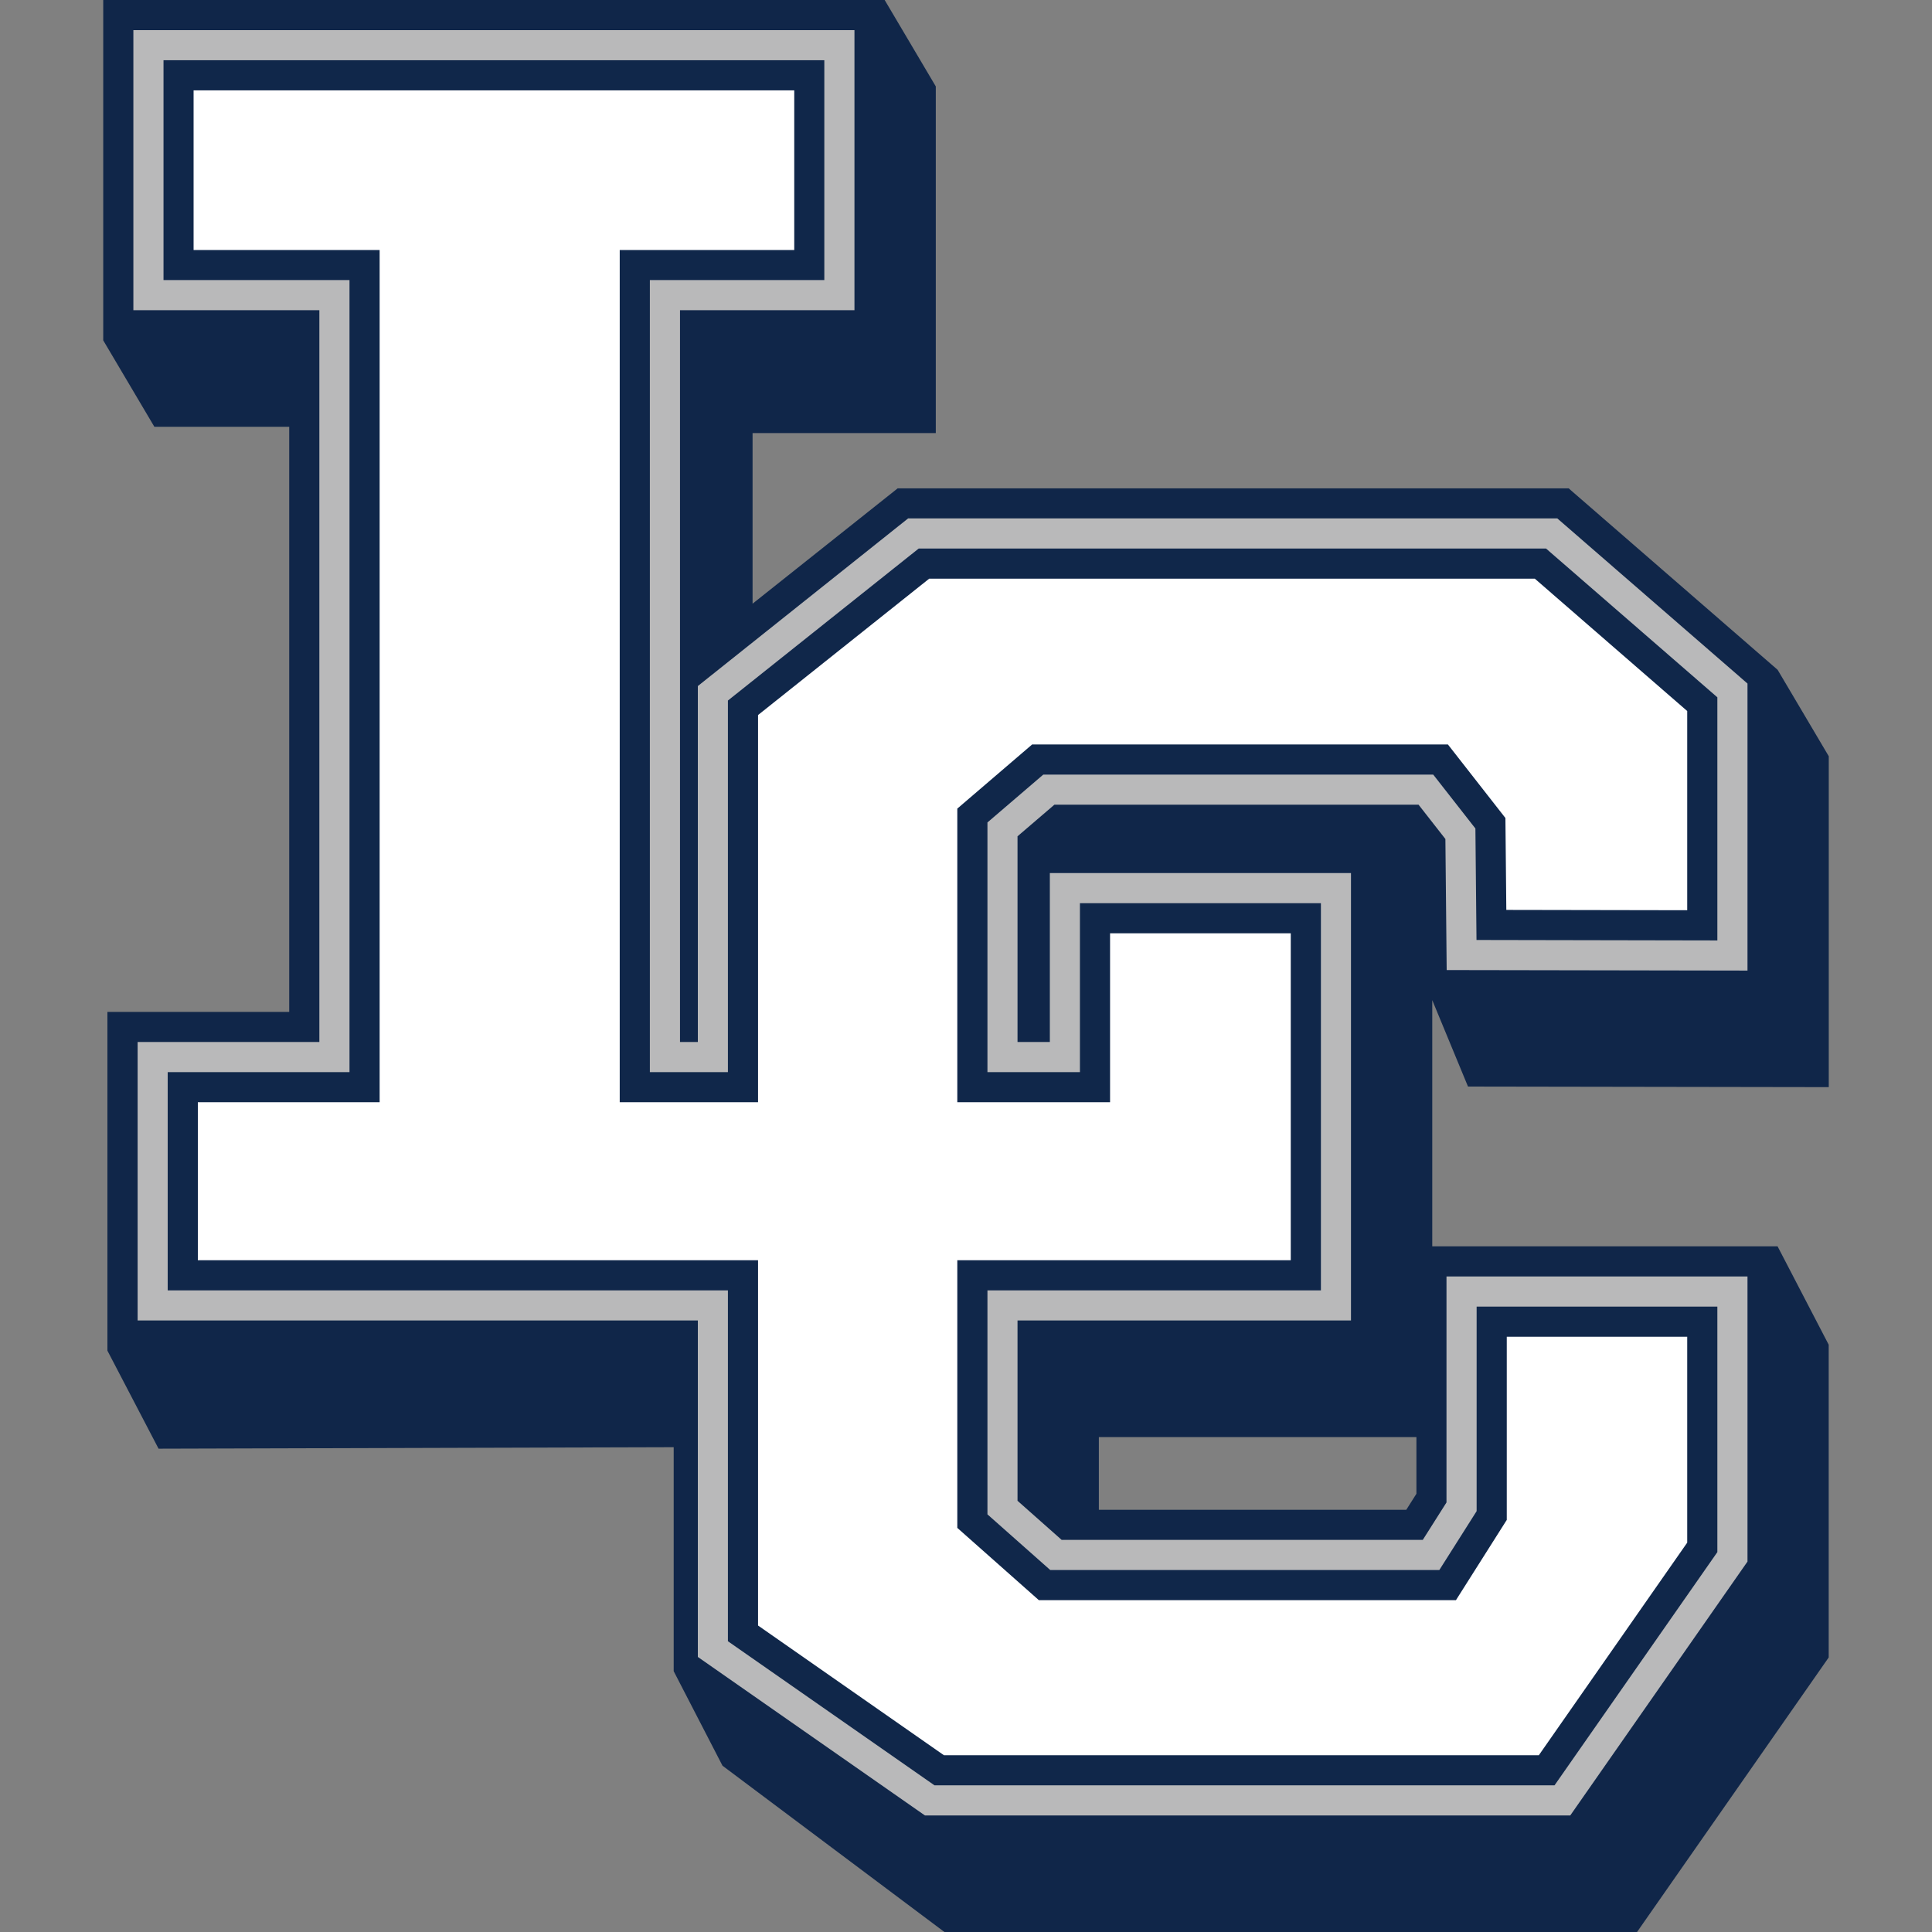 <?xml version="1.0" encoding="UTF-8"?>
<svg id="Layer_1" data-name="Layer 1" xmlns="http://www.w3.org/2000/svg" viewBox="0 0 300 300">
  <rect x="0" y="0" width="300" height="300" fill="#808080" stroke="none"/>
  <defs>
    <style>
      .cls-1 {
        fill: #102649;
      }

      .cls-2 {
        fill: #b9b9ba;
      }

      .cls-3 {
        fill: #fff;
      }

      .cls-4 {
        fill: #10274a;
      }
    </style>
  </defs>
  <path class="cls-1" d="M227.96,168.72l56.01.09v-51.38l-7.94-13.42-32.45-28.18h-104.19l-22.53,17.91v-26.49h28.45V13.42l-7.94-13.42H16.03v52.85l7.94,13.42h20.94v90.86h-28.23v52.6l7.94,15.22,79.99-.23v34.78l7.58,14.68,34.46,25.82h107.55l29.76-42.63v-48.56l-7.94-15.28h-53.62v-38.23l5.55,13.42ZM218.36,234.44h-47.73v-11.29h49.31v8.8l-1.58,2.5Z"/>
  <polygon class="cls-2" points="143.62 281.9 108.36 257.29 108.36 205.04 21.37 205.04 21.37 161.8 49.59 161.8 49.59 48.17 20.71 48.17 20.71 4.68 132.68 4.68 132.68 48.17 105.59 48.17 105.59 161.8 108.36 161.8 108.36 106.53 141.01 80.5 241.82 80.5 271.35 106.14 271.35 150.71 224.64 150.63 224.44 130.28 220.27 124.95 163.73 124.95 158 129.86 158 161.8 163.02 161.8 163.02 135.57 209.78 135.57 209.78 205.04 158 205.04 158 233.04 164.85 239.11 220.93 239.11 224.61 233.3 224.61 198.21 271.35 198.21 271.35 242.48 243.83 281.9 143.62 281.9"/>
  <polygon class="cls-4" points="145.1 277.22 113.03 254.85 113.03 200.37 26.04 200.37 26.04 166.48 54.27 166.48 54.27 43.49 25.39 43.49 25.39 9.35 128 9.35 128 43.49 100.91 43.49 100.91 166.48 113.03 166.48 113.03 108.78 142.65 85.18 240.07 85.18 266.67 108.28 266.67 146.03 229.27 145.96 229.1 128.65 222.55 120.28 162 120.28 153.33 127.71 153.33 166.48 167.69 166.48 167.69 140.25 205.11 140.25 205.11 200.37 153.33 200.37 153.33 235.15 163.08 243.79 223.5 243.79 229.29 234.65 229.29 202.89 266.67 202.89 266.67 241.01 241.39 277.22 145.1 277.22"/>
  <polygon class="cls-3" points="160.27 115.6 224.83 115.6 233.76 127.02 233.9 141.29 261.99 141.34 261.99 110.41 238.33 89.86 144.28 89.86 117.71 111.03 117.71 171.15 96.23 171.15 96.23 38.82 123.33 38.82 123.33 14.03 30.06 14.03 30.06 38.82 58.95 38.82 58.95 171.15 30.72 171.15 30.72 195.69 117.71 195.69 117.71 252.41 146.57 272.55 238.95 272.55 261.99 239.54 261.99 207.57 233.97 207.57 233.97 236.01 226.08 248.47 161.31 248.47 148.65 237.25 148.65 195.69 200.43 195.69 200.43 178.9 200.43 171.15 200.43 144.92 172.37 144.92 172.37 171.15 148.65 171.15 148.65 125.56 160.27 115.6"/>
</svg>